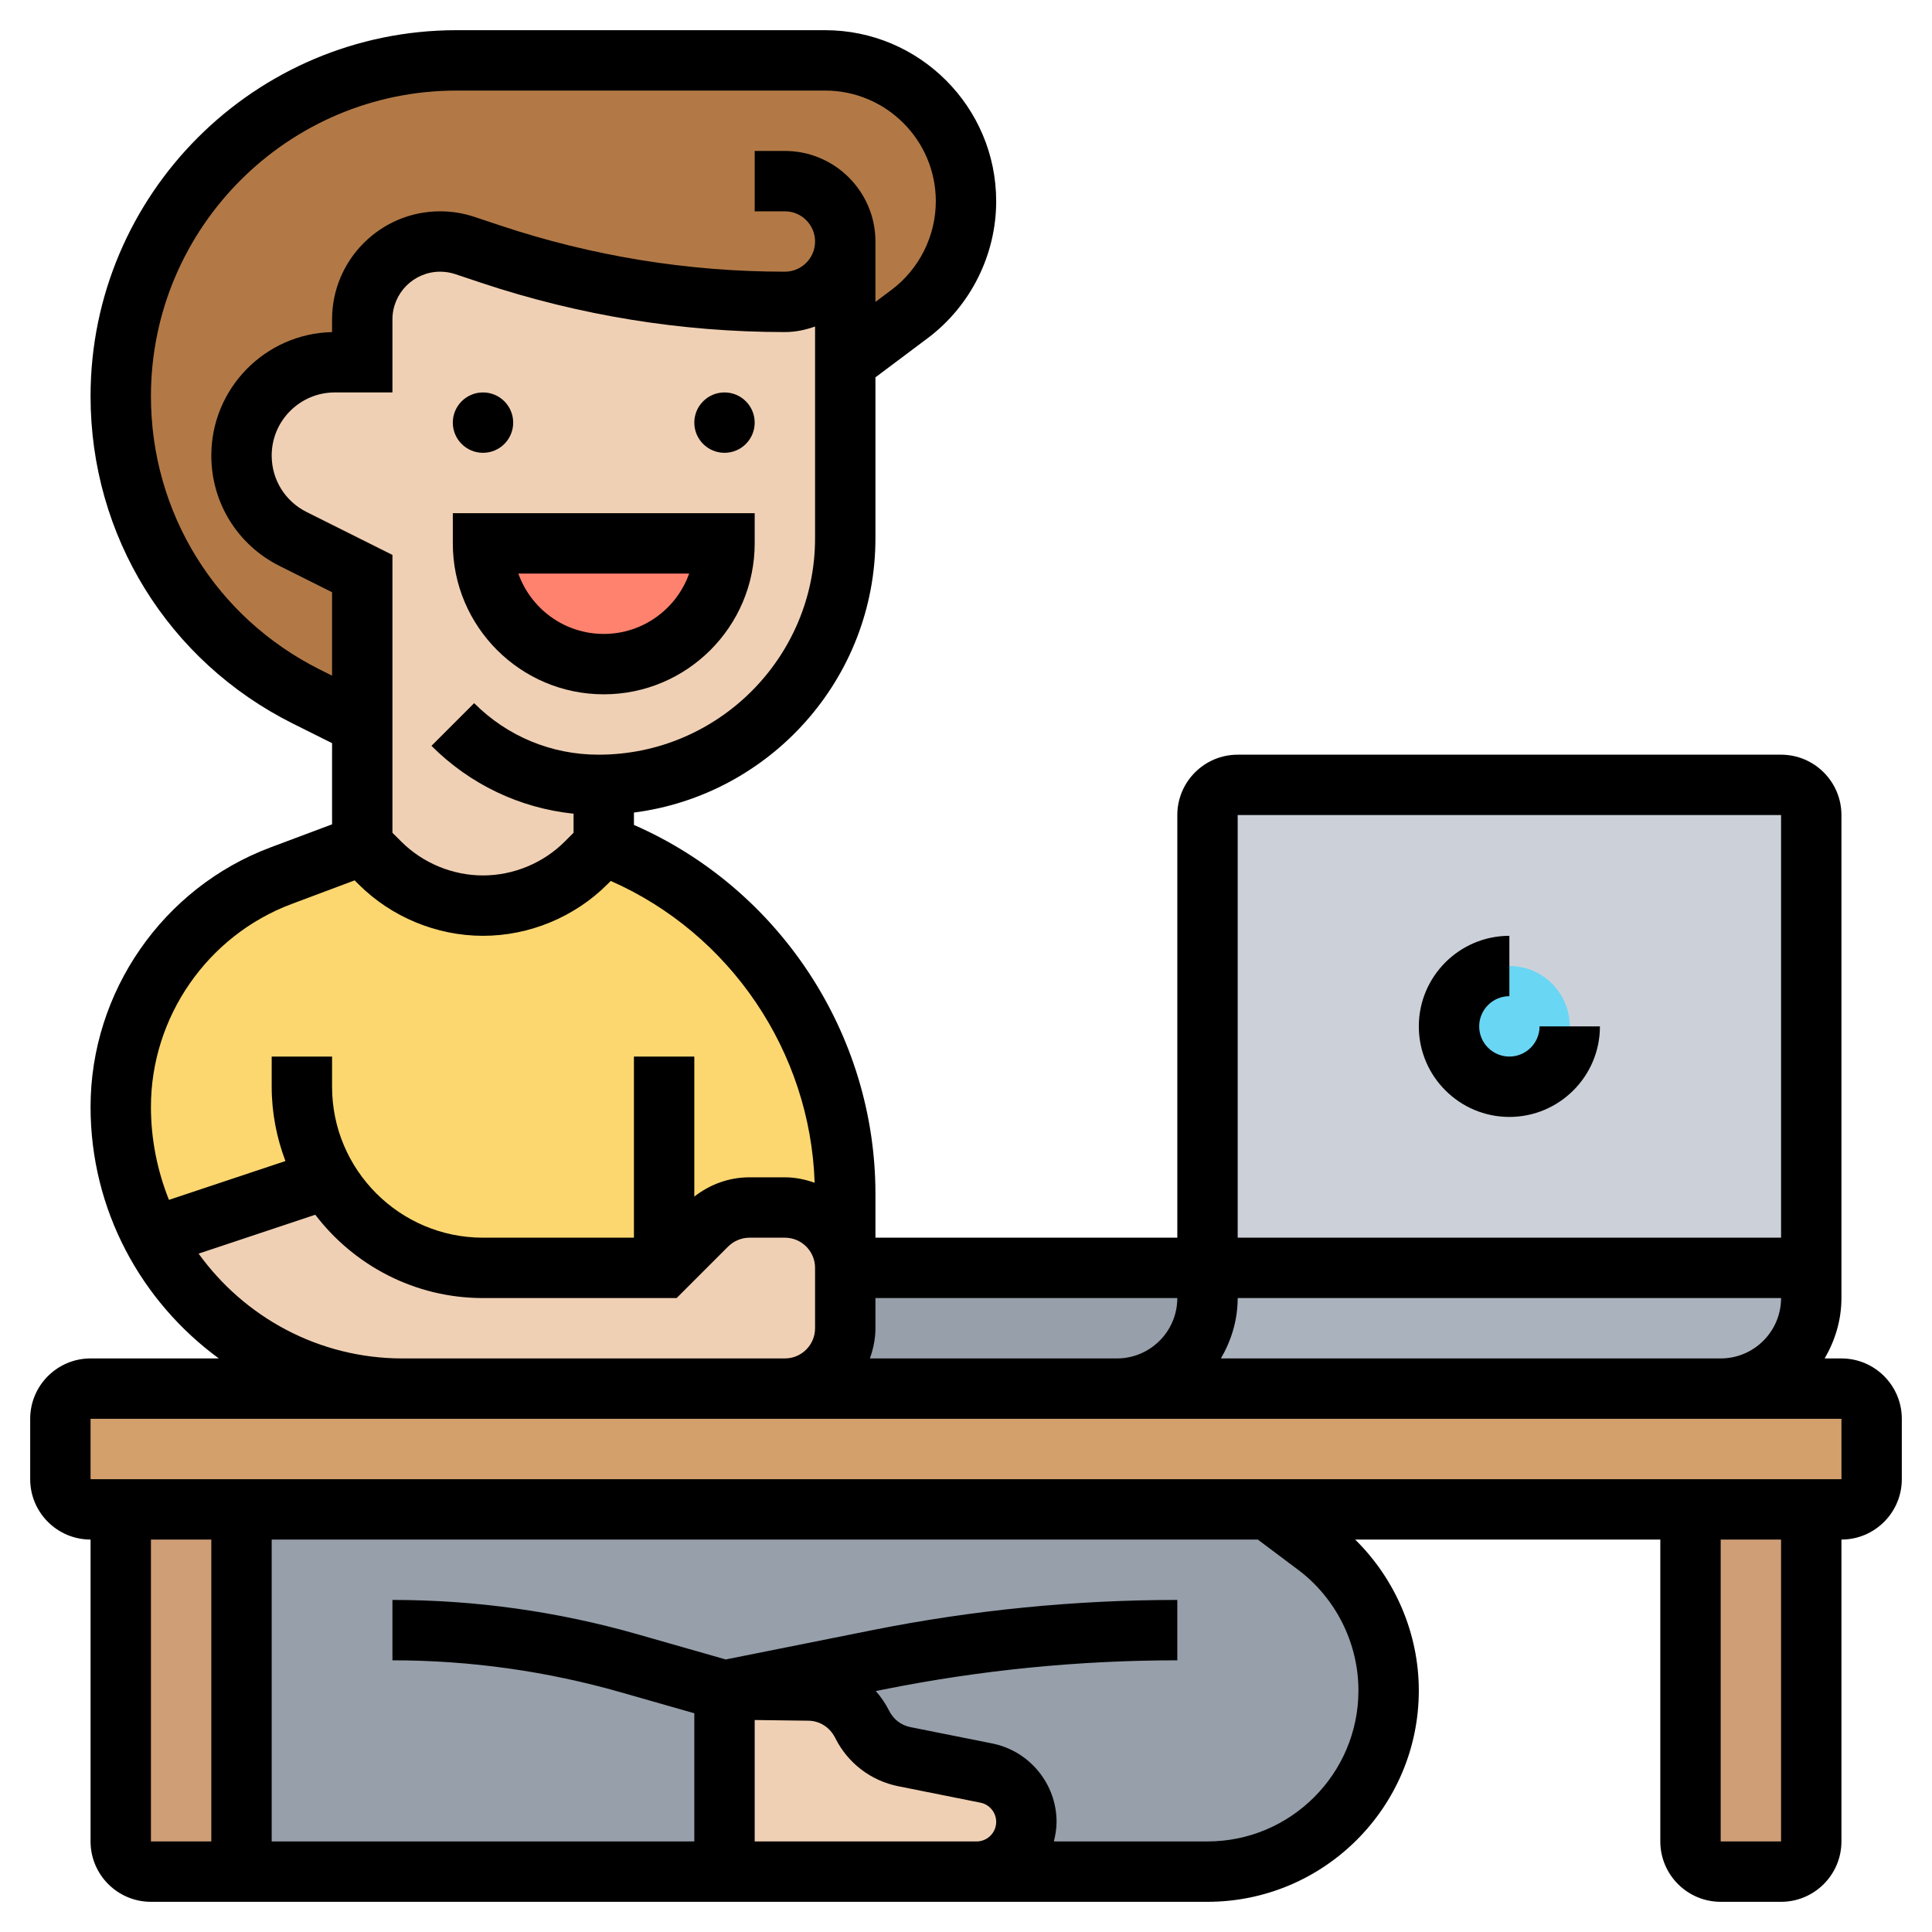 <svg id="_x33_0" enable-background="new 0 0 64 64" height="512" viewBox="0 0 64 64" width="512" xmlns="http://www.w3.org/2000/svg"><g><g><g><path d="m60 50v11c0 .55-.45 1-1 1h-2c-.55 0-1-.45-1-1v-11z" fill="#cf9e76"/></g><g><path d="m8 50v12h-3c-.55 0-1-.45-1-1v-11z" fill="#cf9e76"/></g><g><path d="m62 47v2c0 .55-.45 1-1 1h-1-4-14-34-4-1c-.55 0-1-.45-1-1v-2c0-.55.45-1 1-1h10.33 12.67 11 20 4c.55 0 1 .45 1 1z" fill="#d3a06c"/></g><g><path d="m30.13 10.4-2.13 1.6v-4c0 .55-.22 1.05-.59 1.41-.36.37-.86.59-1.41.59-3.31 0-6.6-.53-9.74-1.58l-.86-.29c-.27-.09-.54-.13-.82-.13-1.42 0-2.58 1.16-2.58 2.58v1.42h-.91c-.85 0-1.63.34-2.19.9s-.9 1.34-.9 2.19c0 1.17.66 2.24 1.71 2.76l2.29 1.15v5l-1.85-.93c-1.89-.94-3.42-2.37-4.49-4.1-1.06-1.72-1.66-3.74-1.66-5.85 0-6.14 4.98-11.12 11.12-11.12h12.21c1.29 0 2.46.52 3.3 1.37.85.84 1.37 2.01 1.37 3.3 0 1.47-.69 2.85-1.87 3.73z" fill="#b27946"/></g><g><path d="m32.67 58.73c.78.16 1.33.84 1.33 1.62 0 .91-.74 1.65-1.65 1.65h-8.35v-6h2.76c.76 0 1.45.43 1.79 1.11l.01.02c.28.55.79.94 1.4 1.06z" fill="#f0d0b4"/></g><g><path d="m28.56 57.13-.01-.02c-.34-.68-1.03-1.11-1.79-1.11h-2.76v6h-16v-12h34l1.6 1.2c1.51 1.13 2.4 2.91 2.4 4.8 0 1.66-.67 3.16-1.76 4.24-1.08 1.09-2.58 1.76-4.24 1.76h-7.65c.91 0 1.65-.74 1.65-1.65 0-.78-.55-1.46-1.33-1.62l-2.71-.54c-.61-.12-1.12-.51-1.4-1.06z" fill="#969faa"/></g><g><path d="m28 39.54v2.46c0-1.1-.9-2-2-2h-1.17c-.53 0-1.04.21-1.42.59l-1.41 1.41h-6c-2.2 0-4.12-1.19-5.16-2.95l-.01.01-5.77 1.92h-.01c-.67-1.29-1.05-2.76-1.05-4.31 0-1.71.53-3.32 1.46-4.66.92-1.34 2.25-2.4 3.85-3l2.69-1.01.59.59c.9.9 2.13 1.41 3.41 1.41s2.51-.51 3.41-1.41l.59-.59c2.4.9 4.4 2.5 5.8 4.52s2.2 4.45 2.2 7.02z" fill="#fcd770"/></g><g><path d="m5.06 40.98 5.77-1.92.01-.01c1.04 1.76 2.96 2.95 5.16 2.95h6l1.41-1.41c.38-.38.89-.59 1.42-.59h1.17c1.1 0 2 .9 2 2v2c0 1.1-.9 2-2 2h-12.67c-3.6 0-6.72-2.04-8.28-5.02z" fill="#f0d0b4"/></g><g><path d="m28 8v4 5.83c0 4.45-3.57 8.08-8 8.17v2l-.59.59c-.9.9-2.13 1.41-3.41 1.41s-2.51-.51-3.41-1.41l-.59-.59v-4-5l-2.29-1.15c-1.05-.52-1.71-1.59-1.71-2.76 0-.85.34-1.63.9-2.19s1.34-.9 2.19-.9h.91v-1.42c0-1.42 1.16-2.58 2.58-2.58.28 0 .55.04.82.13l.86.29c3.14 1.05 6.43 1.58 9.74 1.58.55 0 1.05-.22 1.41-.59.37-.36.59-.86.59-1.41z" fill="#f0d0b4"/></g><g><path d="m16 18h8c0 2.21-1.79 4-4 4-1.1 0-2.1-.45-2.83-1.17-.72-.73-1.17-1.73-1.17-2.83z" fill="#ff826e"/></g><g><path d="m40 42v1c0 1.66-1.34 3-3 3h-11c1.1 0 2-.9 2-2v-2z" fill="#969faa"/></g><g><path d="m60 42v1c0 1.66-1.34 3-3 3h-20c1.66 0 3-1.34 3-3v-1z" fill="#aab2bd"/></g><g><path d="m60 27v15h-20v-15c0-.55.45-1 1-1h18c.55 0 1 .45 1 1z" fill="#ccd1d9"/></g><g><circle cx="50" cy="34" fill="#69d6f4" r="2"/></g></g><g><path d="m61 45h-.556c.344-.591.556-1.268.556-2v-16c0-1.103-.897-2-2-2h-18c-1.103 0-2 .897-2 2v14h-10v-1.456c0-5.291-3.188-10.114-8-12.217v-.41c4.505-.578 8-4.429 8-9.088v-5.329l1.734-1.3c1.419-1.065 2.266-2.76 2.266-4.533 0-3.125-2.542-5.667-5.667-5.667h-12.208c-6.686 0-12.125 5.439-12.125 12.125 0 4.622 2.568 8.778 6.702 10.845l1.298.648v2.689l-2.046.767c-3.561 1.336-5.954 4.789-5.954 8.593 0 3.421 1.679 6.451 4.249 8.333h-4.249c-1.103 0-2 .897-2 2v2c0 1.103.897 2 2 2v10c0 1.103.897 2 2 2h35c3.859 0 7-3.14 7-7 0-1.884-.778-3.693-2.109-5h10.109v10c0 1.103.897 2 2 2h2c1.103 0 2-.897 2-2v-10c1.103 0 2-.897 2-2v-2c0-1.103-.897-2-2-2zm-4 0h-16.556c.344-.591.556-1.268.556-2h18c0 1.103-.897 2-2 2zm-16-18h18v14h-18zm-4 18h-8.184c.112-.314.184-.648.184-1v-1h10c0 1.103-.897 2-2 2zm-17.172-20c-1.557 0-3.021-.606-4.121-1.707l-1.414 1.414c1.281 1.281 2.929 2.062 4.707 2.248v.631l-.293.293c-.713.712-1.699 1.121-2.707 1.121s-1.994-.409-2.707-1.121l-.293-.293v-9.204l-2.845-1.422c-.713-.356-1.155-1.073-1.155-1.87 0-1.152.938-2.09 2.09-2.09h1.91v-2.419c0-.872.709-1.581 1.581-1.581.17 0 .339.027.5.081l.859.287c3.249 1.083 6.634 1.632 10.06 1.632.352 0 .686-.072 1-.184v7.013c0 3.954-3.218 7.171-7.172 7.171zm-9.231-2.82c-3.452-1.726-5.597-5.196-5.597-9.055 0-5.583 4.542-10.125 10.125-10.125h12.208c2.022 0 3.667 1.645 3.667 3.667 0 1.148-.548 2.245-1.466 2.934l-.534.4v-2.001c0-1.654-1.346-3-3-3h-1v2h1c.552 0 1 .449 1 1s-.448 1-1 1c-3.211 0-6.382-.515-9.427-1.53l-.861-.287c-.366-.121-.747-.183-1.131-.183-1.975 0-3.581 1.606-3.581 3.581v.42c-2.214.048-4 1.864-4 4.089 0 1.559.866 2.961 2.261 3.658l1.739.87v2.764zm-.94 7.767 2.091-.784.131.131c1.085 1.084 2.587 1.706 4.121 1.706s3.036-.622 4.121-1.707l.111-.111c3.96 1.746 6.612 5.659 6.754 9.998-.311-.109-.639-.18-.986-.18h-1.172c-.673 0-1.305.231-1.828.638v-4.638h-2v6h-5c-2.757 0-5-2.243-5-5v-1h-2v1c0 .867.166 1.694.455 2.461l-3.858 1.286c-.381-.954-.597-1.992-.597-3.08 0-2.976 1.871-5.676 4.657-6.72zm-3.078 11.581 3.865-1.288c1.28 1.674 3.291 2.76 5.556 2.76h6.414l1.707-1.707c.187-.186.444-.293.707-.293h1.172c.552 0 1 .449 1 1v2c0 .551-.448 1-1 1h-12.667c-2.78 0-5.24-1.373-6.754-3.472zm-1.579 9.472h2v10h-2zm20 10v-4.022l1.764.022c.381 0 .724.212.904.573.418.834 1.181 1.417 2.095 1.6l2.716.543c.301.06.521.327.521.636 0 .357-.291.648-.648.648zm18-9c1.252.939 2 2.434 2 4 0 2.757-2.243 5-5 5h-5.09c.053-.209.09-.424.09-.648 0-1.258-.896-2.35-2.129-2.597l-2.716-.543c-.305-.061-.56-.255-.708-.553-.118-.236-.267-.449-.435-.641l.281-.056c3.189-.639 6.456-.962 9.707-.962v-2c-3.383 0-6.78.336-10.1 1l-4.859.972-2.92-.834c-2.64-.755-5.372-1.138-8.121-1.138v2c2.563 0 5.11.357 7.571 1.061l2.429.693v4.246h-14v-10h32.666zm16 9h-2v-10h2zm-56-12v-2h58l.001 2z"/><path d="m51 34c0 .551-.448 1-1 1s-1-.449-1-1 .448-1 1-1v-2c-1.654 0-3 1.346-3 3s1.346 3 3 3 3-1.346 3-3z"/><circle cx="16" cy="14" r="1"/><circle cx="24" cy="14" r="1"/><path d="m15 18c0 2.757 2.243 5 5 5s5-2.243 5-5v-1h-10zm7.829 1c-.413 1.164-1.525 2-2.829 2s-2.416-.836-2.829-2z"/></g></g></svg>